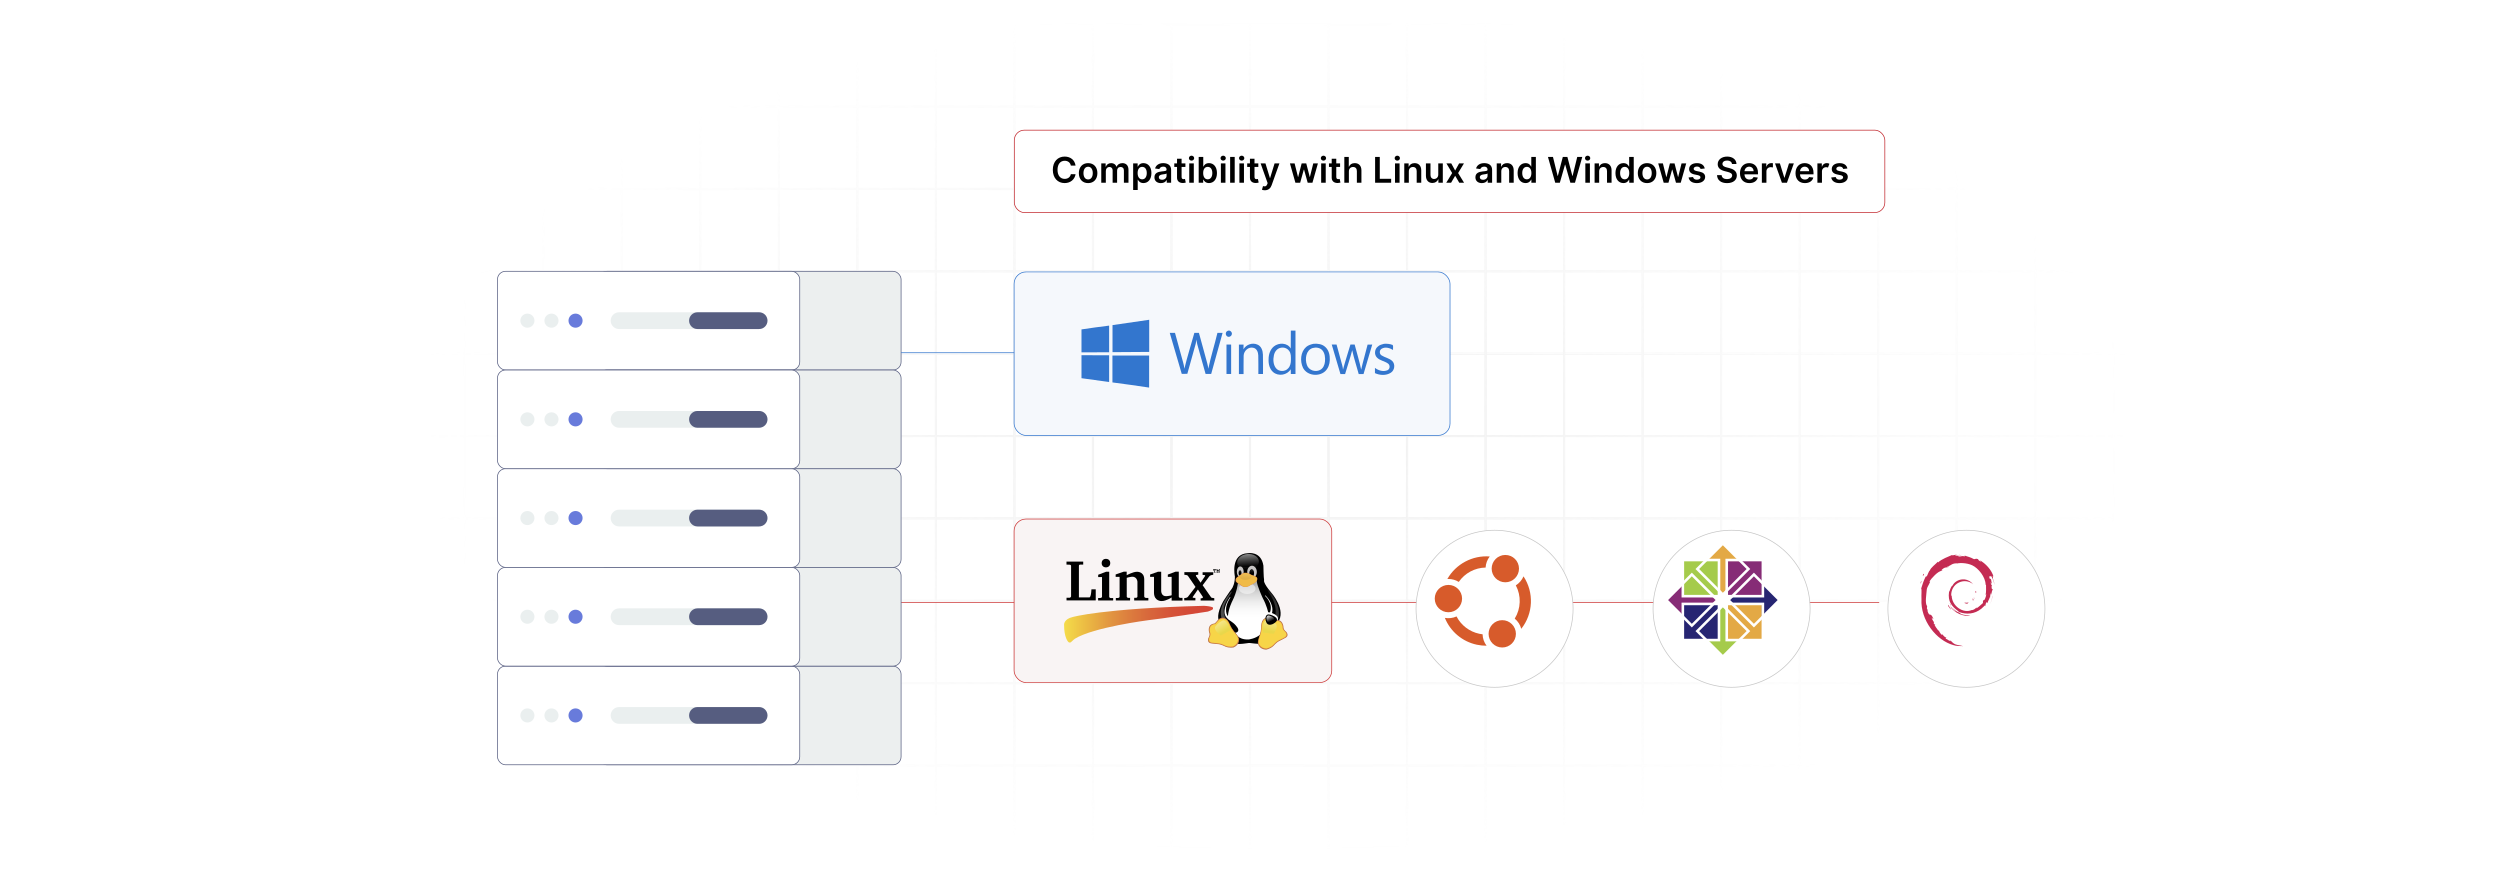 <?xml version="1.0" encoding="UTF-8"?>
<svg id="Layer_1" data-name="Layer 1" xmlns="http://www.w3.org/2000/svg" xmlns:xlink="http://www.w3.org/1999/xlink" viewBox="0 0 860 300">
  <defs>
    <filter id="luminosity-invert" x="39.647" y="-.272" width="782.115" height="300.272" color-interpolation-filters="sRGB" filterUnits="userSpaceOnUse">
      <feColorMatrix result="cm" values="-1 0 0 0 1 0 -1 0 0 1 0 0 -1 0 1 0 0 0 1 0"/>
    </filter>
    <radialGradient id="radial-gradient" cx="439.235" cy="148.479" fx="439.235" fy="148.479" r="298.487" gradientTransform="translate(0 74.962) scale(1 .495)" gradientUnits="userSpaceOnUse">
      <stop offset=".123" stop-color="#000" stop-opacity=".95"/>
      <stop offset="1" stop-color="#000" stop-opacity="0"/>
    </radialGradient>
    <mask id="mask" x="39.647" y="-.272" width="782.115" height="300.272" maskUnits="userSpaceOnUse">
      <g filter="url(#luminosity-invert)">
        <rect x="39.647" y="-.272" width="782.115" height="300.272" fill="url(#radial-gradient)"/>
      </g>
    </mask>
    <linearGradient id="linear-gradient" x1="366.042" y1="4697.277" x2="417.418" y2="4697.277" gradientTransform="translate(0 4912) scale(1 -1)" gradientUnits="userSpaceOnUse">
      <stop offset="0" stop-color="#f4dc4a"/>
      <stop offset=".009" stop-color="#f4da49"/>
      <stop offset=".153" stop-color="#ebb943"/>
      <stop offset=".299" stop-color="#e29741"/>
      <stop offset=".443" stop-color="#dc7c3e"/>
      <stop offset=".587" stop-color="#d7643b"/>
      <stop offset=".728" stop-color="#d55238"/>
      <stop offset=".867" stop-color="#d44837"/>
      <stop offset="1" stop-color="#d34436"/>
      <stop offset="1" stop-color="#fff"/>
    </linearGradient>
    <linearGradient id="linear-gradient-2" x1="429.086" y1="4707.381" x2="428.514" y2="4694.006" gradientTransform="translate(0 4912) scale(1 -1)" gradientUnits="userSpaceOnUse">
      <stop offset=".644" stop-color="#fff"/>
      <stop offset=".683" stop-color="#cbcbcb"/>
      <stop offset=".729" stop-color="#969696"/>
      <stop offset=".775" stop-color="#686868"/>
      <stop offset=".822" stop-color="#434343"/>
      <stop offset=".868" stop-color="#262626"/>
      <stop offset=".913" stop-color="#111"/>
      <stop offset=".957" stop-color="#040404"/>
      <stop offset="1" stop-color="#000"/>
    </linearGradient>
    <linearGradient id="linear-gradient-3" x1="430.383" y1="4721.514" x2="430.458" y2="4699.552" gradientTransform="translate(0 4912) scale(1 -1)" gradientUnits="userSpaceOnUse">
      <stop offset="0" stop-color="#000"/>
      <stop offset=".109" stop-color="#333"/>
      <stop offset=".238" stop-color="#686868"/>
      <stop offset=".369" stop-color="#969696"/>
      <stop offset=".499" stop-color="#bbb"/>
      <stop offset=".628" stop-color="#d8d8d8"/>
      <stop offset=".755" stop-color="#ededed"/>
      <stop offset=".88" stop-color="#fafafa"/>
      <stop offset="1" stop-color="#fff"/>
      <stop offset="1" stop-color="#fff"/>
    </linearGradient>
    <linearGradient id="linear-gradient-4" x1="429.244" y1="4712.453" x2="428.825" y2="4706.28" gradientTransform="translate(0 4912) scale(1 -1)" gradientUnits="userSpaceOnUse">
      <stop offset=".77" stop-color="#fff"/>
      <stop offset=".795" stop-color="#cbcbcb"/>
      <stop offset=".825" stop-color="#969696"/>
      <stop offset=".855" stop-color="#686868"/>
      <stop offset=".885" stop-color="#434343"/>
      <stop offset=".914" stop-color="#262626"/>
      <stop offset=".944" stop-color="#111"/>
      <stop offset=".972" stop-color="#040404"/>
      <stop offset="1" stop-color="#000"/>
    </linearGradient>
    <linearGradient id="linear-gradient-5" x1="429.055" y1="4722.163" x2="429.684" y2="4713.892" gradientTransform="translate(0 4912) scale(1 -1)" gradientUnits="userSpaceOnUse">
      <stop offset=".124" stop-color="#fff"/>
      <stop offset=".197" stop-color="#d6d6d6"/>
      <stop offset=".414" stop-color="#656565"/>
      <stop offset=".564" stop-color="#1c1c1c"/>
      <stop offset=".633" stop-color="#000"/>
      <stop offset=".633" stop-color="#20201f"/>
      <stop offset=".728" stop-color="#050505"/>
    </linearGradient>
    <linearGradient id="linear-gradient-6" x1="426.459" y1="4716.278" x2="426.781" y2="4713.718" gradientTransform="translate(0 4912) scale(1 -1)" gradientUnits="userSpaceOnUse">
      <stop offset="0" stop-color="#fff"/>
      <stop offset=".043" stop-color="#dbdbdb"/>
      <stop offset=".112" stop-color="#a8a8a8"/>
      <stop offset=".185" stop-color="#7c7c7c"/>
      <stop offset=".26" stop-color="#565656"/>
      <stop offset=".337" stop-color="#363636"/>
      <stop offset=".417" stop-color="#1e1e1e"/>
      <stop offset=".502" stop-color="#0d0d0d"/>
      <stop offset=".594" stop-color="#030303"/>
      <stop offset=".707" stop-color="#000"/>
    </linearGradient>
    <linearGradient id="linear-gradient-7" x1="430.422" y1="4716.863" x2="430.887" y2="4713.168" xlink:href="#linear-gradient-6"/>
    <linearGradient id="linear-gradient-8" x1="428.625" y1="4714.981" x2="428.317" y2="4710.007" gradientTransform="translate(0 4912) scale(1 -1)" gradientUnits="userSpaceOnUse">
      <stop offset="0" stop-color="#fff"/>
      <stop offset=".095" stop-color="#cbcbcb"/>
      <stop offset=".209" stop-color="#969696"/>
      <stop offset=".324" stop-color="#686868"/>
      <stop offset=".439" stop-color="#434343"/>
      <stop offset=".552" stop-color="#262626"/>
      <stop offset=".663" stop-color="#111"/>
      <stop offset=".773" stop-color="#040404"/>
      <stop offset=".878" stop-color="#000"/>
    </linearGradient>
    <linearGradient id="linear-gradient-9" x1="421.707" y1="4694.043" x2="421.907" y2="4710.945" gradientTransform="translate(0 4912) scale(1 -1)" gradientUnits="userSpaceOnUse">
      <stop offset=".084" stop-color="#000"/>
      <stop offset=".112" stop-color="#333"/>
      <stop offset=".145" stop-color="#686868"/>
      <stop offset=".178" stop-color="#969696"/>
      <stop offset=".212" stop-color="#bbb"/>
      <stop offset=".245" stop-color="#d8d8d8"/>
      <stop offset=".278" stop-color="#ededed"/>
      <stop offset=".31" stop-color="#fafafa"/>
      <stop offset=".34" stop-color="#fff"/>
      <stop offset=".56" stop-color="#fff"/>
    </linearGradient>
    <linearGradient id="linear-gradient-10" x1="2861.47" y1="5070.806" x2="2864.114" y2="5086.764" gradientTransform="translate(4927.945 3914.668) rotate(158.777)" gradientUnits="userSpaceOnUse">
      <stop offset=".455" stop-color="#dfd94d"/>
      <stop offset=".483" stop-color="#e2dd57"/>
      <stop offset=".558" stop-color="#e9e57b"/>
      <stop offset=".634" stop-color="#efeda0"/>
      <stop offset=".71" stop-color="#f5f3c1"/>
      <stop offset=".784" stop-color="#f9f8db"/>
      <stop offset=".858" stop-color="#fcfbee"/>
      <stop offset=".93" stop-color="#fdfdfa"/>
      <stop offset="1" stop-color="#fff"/>
      <stop offset="1" stop-color="#fff"/>
    </linearGradient>
    <linearGradient id="linear-gradient-11" x1="437.316" y1="4710.278" x2="439.474" y2="4692.896" gradientTransform="translate(0 4912) scale(1 -1)" gradientUnits="userSpaceOnUse">
      <stop offset="0" stop-color="#000"/>
      <stop offset=".037" stop-color="#333"/>
      <stop offset=".081" stop-color="#686868"/>
      <stop offset=".126" stop-color="#969696"/>
      <stop offset=".17" stop-color="#bbb"/>
      <stop offset=".214" stop-color="#d8d8d8"/>
      <stop offset=".257" stop-color="#ededed"/>
      <stop offset=".299" stop-color="#fafafa"/>
      <stop offset=".34" stop-color="#fff"/>
      <stop offset=".56" stop-color="#fff"/>
    </linearGradient>
    <linearGradient id="linear-gradient-12" x1="435.368" y1="4687.597" x2="438.012" y2="4703.554" gradientTransform="translate(0 4912) scale(1 -1)" xlink:href="#linear-gradient-10"/>
    <linearGradient id="linear-gradient-13" x1="435.979" y1="4701.062" x2="437.336" y2="4698.31" gradientTransform="translate(0 4912) scale(1 -1)" gradientUnits="userSpaceOnUse">
      <stop offset=".062" stop-color="#454544"/>
      <stop offset=".075" stop-color="#6a6a69"/>
      <stop offset=".093" stop-color="#969696"/>
      <stop offset=".111" stop-color="#bcbcbb"/>
      <stop offset=".129" stop-color="#d9d9d8"/>
      <stop offset=".146" stop-color="#ededed"/>
      <stop offset=".164" stop-color="#fafafa"/>
      <stop offset=".18" stop-color="#fff"/>
      <stop offset="1" stop-color="#000"/>
    </linearGradient>
    <filter id="drop-shadow-1" x="468.72" y="163.88" width="90.72" height="90.72" filterUnits="userSpaceOnUse">
      <feOffset dx="3" dy="3"/>
      <feGaussianBlur result="blur" stdDeviation="6"/>
      <feFlood flood-color="#333" flood-opacity=".1"/>
      <feComposite in2="blur" operator="in"/>
      <feComposite in="SourceGraphic"/>
    </filter>
    <filter id="drop-shadow-2" x="550.32" y="163.88" width="90.72" height="90.72" filterUnits="userSpaceOnUse">
      <feOffset dx="3" dy="3"/>
      <feGaussianBlur result="blur-2" stdDeviation="6"/>
      <feFlood flood-color="#333" flood-opacity=".1"/>
      <feComposite in2="blur-2" operator="in"/>
      <feComposite in="SourceGraphic"/>
    </filter>
    <filter id="drop-shadow-3" x="630.96" y="163.88" width="90.72" height="90.72" filterUnits="userSpaceOnUse">
      <feOffset dx="3" dy="3"/>
      <feGaussianBlur result="blur-3" stdDeviation="6"/>
      <feFlood flood-color="#333" flood-opacity=".1"/>
      <feComposite in2="blur-3" operator="in"/>
      <feComposite in="SourceGraphic"/>
    </filter>
  </defs>
  <rect y="0" width="860" height="300" fill="#fff"/>
  <g mask="url(#mask)">
    <g opacity=".4">
      <path d="M808.41,291.922H51.59V8.078h756.819v283.845ZM52.09,291.422h755.819V8.578H52.09v282.845Z" fill="#e6e6e6" stroke="#d6d6d6" stroke-miterlimit="10" stroke-width=".25"/>
      <rect x="51.84" y="36.413" width="756.319" height=".5" fill="#e6e6e6" stroke="#d6d6d6" stroke-miterlimit="10" stroke-width=".25"/>
      <rect x="51.84" y="64.747" width="756.319" height=".5" fill="#e6e6e6" stroke="#d6d6d6" stroke-miterlimit="10" stroke-width=".25"/>
      <rect x="51.84" y="93.082" width="756.319" height=".5" fill="#e6e6e6" stroke="#d6d6d6" stroke-miterlimit="10" stroke-width=".25"/>
      <rect x="51.84" y="121.415" width="756.319" height=".5" fill="none" stroke="#d6d6d6" stroke-miterlimit="10" stroke-width=".25"/>
      <rect x="51.84" y="149.75" width="756.319" height=".5" fill="#e6e6e6" stroke="#d6d6d6" stroke-miterlimit="10" stroke-width=".25"/>
      <rect x="51.84" y="178.084" width="756.319" height=".5" fill="#e6e6e6" stroke="#d6d6d6" stroke-miterlimit="10" stroke-width=".25"/>
      <rect x="51.84" y="206.418" width="756.319" height=".5" fill="#e6e6e6" stroke="#d6d6d6" stroke-miterlimit="10" stroke-width=".25"/>
      <rect x="51.84" y="234.753" width="756.319" height=".5" fill="#e6e6e6" stroke="#d6d6d6" stroke-miterlimit="10" stroke-width=".25"/>
      <rect x="51.84" y="263.087" width="756.319" height=".5" fill="#e6e6e6" stroke="#d6d6d6" stroke-miterlimit="10" stroke-width=".25"/>
      <rect x="780.898" y="8.328" width=".5" height="283.345" fill="#e6e6e6" stroke="#d6d6d6" stroke-miterlimit="10" stroke-width=".25"/>
      <rect x="753.887" y="8.328" width=".5" height="283.345" fill="#e6e6e6" stroke="#d6d6d6" stroke-miterlimit="10" stroke-width=".25"/>
      <rect x="726.875" y="8.328" width=".5" height="283.345" fill="#e6e6e6" stroke="#d6d6d6" stroke-miterlimit="10" stroke-width=".25"/>
      <rect x="699.864" y="8.328" width=".5" height="283.345" fill="#e6e6e6" stroke="#d6d6d6" stroke-miterlimit="10" stroke-width=".25"/>
      <rect x="672.852" y="8.328" width=".5" height="283.345" fill="#e6e6e6" stroke="#d6d6d6" stroke-miterlimit="10" stroke-width=".25"/>
      <rect x="645.841" y="8.328" width=".5" height="283.345" fill="#e6e6e6" stroke="#d6d6d6" stroke-miterlimit="10" stroke-width=".25"/>
      <rect x="618.83" y="8.328" width=".5" height="283.345" fill="#e6e6e6" stroke="#d6d6d6" stroke-miterlimit="10" stroke-width=".25"/>
      <rect x="591.818" y="8.328" width=".5" height="283.345" fill="#e6e6e6" stroke="#d6d6d6" stroke-miterlimit="10" stroke-width=".25"/>
      <rect x="564.807" y="8.328" width=".5" height="283.345" fill="#e6e6e6" stroke="#d6d6d6" stroke-miterlimit="10" stroke-width=".25"/>
      <rect x="537.795" y="8.328" width=".5" height="283.345" fill="#e6e6e6" stroke="#d6d6d6" stroke-miterlimit="10" stroke-width=".25"/>
      <rect x="510.784" y="8.328" width=".5" height="283.345" fill="#e6e6e6" stroke="#d6d6d6" stroke-miterlimit="10" stroke-width=".25"/>
      <rect x="483.772" y="8.328" width=".5" height="283.345" fill="#e6e6e6" stroke="#d6d6d6" stroke-miterlimit="10" stroke-width=".25"/>
      <rect x="456.761" y="8.328" width=".5" height="283.345" fill="#e6e6e6" stroke="#d6d6d6" stroke-miterlimit="10" stroke-width=".25"/>
      <rect x="429.75" y="8.328" width=".5" height="283.345" fill="#e6e6e6" stroke="#d6d6d6" stroke-miterlimit="10" stroke-width=".25"/>
      <rect x="402.738" y="8.328" width=".5" height="283.345" fill="#e6e6e6" stroke="#d6d6d6" stroke-miterlimit="10" stroke-width=".25"/>
      <rect x="375.727" y="8.328" width=".5" height="283.345" fill="#e6e6e6" stroke="#d6d6d6" stroke-miterlimit="10" stroke-width=".25"/>
      <rect x="348.716" y="8.328" width=".5" height="283.345" fill="#e6e6e6" stroke="#d6d6d6" stroke-miterlimit="10" stroke-width=".25"/>
      <rect x="321.704" y="8.328" width=".5" height="283.345" fill="#e6e6e6" stroke="#d6d6d6" stroke-miterlimit="10" stroke-width=".25"/>
      <rect x="294.693" y="8.328" width=".5" height="283.345" fill="#e6e6e6" stroke="#d6d6d6" stroke-miterlimit="10" stroke-width=".25"/>
      <rect x="267.682" y="8.328" width=".5" height="283.345" fill="#e6e6e6" stroke="#d6d6d6" stroke-miterlimit="10" stroke-width=".25"/>
      <rect x="240.67" y="8.328" width=".5" height="283.345" fill="#e6e6e6" stroke="#d6d6d6" stroke-miterlimit="10" stroke-width=".25"/>
      <rect x="213.659" y="8.328" width=".5" height="283.345" fill="#e6e6e6" stroke="#d6d6d6" stroke-miterlimit="10" stroke-width=".25"/>
      <rect x="186.648" y="8.328" width=".5" height="283.345" fill="#e6e6e6" stroke="#d6d6d6" stroke-miterlimit="10" stroke-width=".25"/>
      <rect x="159.636" y="8.328" width=".5" height="283.345" fill="#e6e6e6" stroke="#d6d6d6" stroke-miterlimit="10" stroke-width=".25"/>
      <rect x="132.625" y="8.328" width=".5" height="283.345" fill="#e6e6e6" stroke="#d6d6d6" stroke-miterlimit="10" stroke-width=".25"/>
      <rect x="105.613" y="8.328" width=".5" height="283.345" fill="#e6e6e6" stroke="#d6d6d6" stroke-miterlimit="10" stroke-width=".25"/>
      <rect x="78.602" y="8.328" width=".5" height="283.345" fill="#e6e6e6" stroke="#d6d6d6" stroke-miterlimit="10" stroke-width=".25"/>
    </g>
  </g>
  <g>
    <rect x="348.926" y="44.773" width="299.455" height="28.355" rx="3.455" ry="3.455" fill="#fff" stroke="#c1272d" stroke-miterlimit="10" stroke-width=".25"/>
    <g>
      <path d="M368.37,56.978c-.186-1.062-1.031-1.673-2.11-1.673-1.452,0-2.474,1.114-2.474,3.116,0,2.037,1.031,3.116,2.47,3.116,1.062,0,1.911-.585,2.115-1.625l1.621.009c-.247,1.694-1.647,3.059-3.757,3.059-2.34,0-4.065-1.694-4.065-4.559,0-2.869,1.747-4.559,4.065-4.559,1.967,0,3.484,1.144,3.757,3.116h-1.621Z"/>
      <path d="M371.123,59.556c0-2.062,1.239-3.441,3.189-3.441s3.189,1.378,3.189,3.441c0,2.059-1.239,3.432-3.189,3.432s-3.189-1.373-3.189-3.432ZM375.912,59.552c0-1.218-.529-2.192-1.59-2.192-1.079,0-1.608.975-1.608,2.192s.529,2.18,1.608,2.18c1.062,0,1.59-.962,1.59-2.18Z"/>
      <path d="M378.837,56.202h1.499v1.131h.078c.277-.758.945-1.218,1.837-1.218.897,0,1.543.464,1.798,1.218h.069c.295-.741,1.032-1.218,1.998-1.218,1.222,0,2.08.789,2.08,2.275v4.468h-1.573v-4.225c0-.823-.502-1.196-1.135-1.196-.758,0-1.205.52-1.205,1.27v4.151h-1.539v-4.29c0-.685-.455-1.131-1.118-1.131-.676,0-1.222.555-1.222,1.374v4.047h-1.568v-6.656Z"/>
      <path d="M389.805,56.202h1.542v1.101h.091c.238-.481.728-1.188,1.902-1.188,1.538,0,2.747,1.205,2.747,3.424,0,2.192-1.174,3.437-2.743,3.437-1.144,0-1.66-.681-1.907-1.166h-.065v3.545h-1.568v-9.152ZM392.908,61.688c1.036,0,1.582-.91,1.582-2.158,0-1.239-.538-2.128-1.582-2.128-1.01,0-1.565.836-1.565,2.128s.564,2.158,1.565,2.158Z"/>
      <path d="M397.125,60.991c0-1.5,1.235-1.885,2.526-2.024,1.174-.126,1.647-.147,1.647-.598v-.026c0-.654-.398-1.027-1.127-1.027-.767,0-1.209.39-1.365.845l-1.465-.208c.347-1.214,1.422-1.838,2.821-1.838,1.27,0,2.704.529,2.704,2.288v4.455h-1.508v-.915h-.052c-.286.559-.91,1.049-1.955,1.049-1.27,0-2.227-.693-2.227-2.002ZM401.302,60.471v-.784c-.204.165-1.027.269-1.438.325-.702.1-1.227.351-1.227.954,0,.576.468.875,1.123.875.945,0,1.542-.628,1.542-1.369Z"/>
      <path d="M407.781,57.416h-1.313v3.441c0,.633.316.771.71.771.195,0,.373-.039.46-.061l.264,1.227c-.169.056-.477.143-.923.156-1.179.035-2.089-.581-2.08-1.833v-3.701h-.945v-1.213h.945v-1.595h1.569v1.595h1.313v1.213Z"/>
      <path d="M408.978,54.408c0-.473.408-.854.91-.854.498,0,.906.381.906.854,0,.468-.407.849-.906.849-.502,0-.91-.381-.91-.849ZM409.099,56.202h1.568v6.656h-1.568v-6.656Z"/>
      <path d="M412.353,53.983h1.568v3.319h.065c.238-.481.728-1.188,1.902-1.188,1.538,0,2.747,1.205,2.747,3.424,0,2.192-1.174,3.437-2.743,3.437-1.144,0-1.66-.681-1.907-1.166h-.091v1.049h-1.542v-8.875ZM415.456,61.688c1.036,0,1.582-.91,1.582-2.158,0-1.239-.538-2.128-1.582-2.128-1.01,0-1.565.836-1.565,2.128s.564,2.158,1.565,2.158Z"/>
      <path d="M419.863,54.408c0-.473.408-.854.91-.854.498,0,.906.381.906.854,0,.468-.407.849-.906.849-.502,0-.91-.381-.91-.849ZM419.985,56.202h1.568v6.656h-1.568v-6.656Z"/>
      <path d="M424.738,62.858h-1.569v-8.875h1.569v8.875Z"/>
      <path d="M426.232,54.408c0-.473.407-.854.91-.854.498,0,.906.381.906.854,0,.468-.407.849-.906.849-.503,0-.91-.381-.91-.849ZM426.353,56.202h1.569v6.656h-1.569v-6.656Z"/>
      <path d="M432.862,57.416h-1.313v3.441c0,.633.316.771.711.771.195,0,.373-.039.459-.061l.265,1.227c-.169.056-.477.143-.923.156-1.179.035-2.089-.581-2.081-1.833v-3.701h-.945v-1.213h.945v-1.595h1.569v1.595h1.313v1.213Z"/>
      <path d="M434.111,65.272l.364-1.256c.685.199,1.14.139,1.435-.594l.155-.425-2.413-6.795h1.664l1.534,5.027h.069l1.538-5.027h1.668l-2.687,7.523c-.372,1.049-1.127,1.725-2.34,1.725-.459,0-.81-.104-.988-.178Z"/>
      <path d="M443.743,56.202h1.6l1.17,4.68h.06l1.196-4.68h1.582l1.195,4.654h.065l1.152-4.654h1.603l-1.885,6.656h-1.634l-1.248-4.498h-.091l-1.248,4.498h-1.639l-1.881-6.656Z"/>
      <path d="M454.359,54.408c0-.473.408-.854.91-.854.499,0,.906.381.906.854,0,.468-.407.849-.906.849-.502,0-.91-.381-.91-.849ZM454.481,56.202h1.568v6.656h-1.568v-6.656Z"/>
      <path d="M460.989,57.416h-1.312v3.441c0,.633.316.771.71.771.195,0,.373-.039.46-.061l.264,1.227c-.169.056-.477.143-.923.156-1.179.035-2.089-.581-2.08-1.833v-3.701h-.944v-1.213h.944v-1.595h1.569v1.595h1.312v1.213Z"/>
      <path d="M464.016,62.858h-1.569v-8.875h1.534v3.35h.078c.308-.754.958-1.218,1.98-1.218,1.382,0,2.292.897,2.292,2.505v4.238h-1.568v-3.996c0-.897-.485-1.421-1.309-1.421-.841,0-1.438.555-1.438,1.517v3.9Z"/>
      <path d="M473.037,53.983h1.607v7.527h3.909v1.348h-5.517v-8.875Z"/>
      <path d="M479.762,54.408c0-.473.408-.854.91-.854.499,0,.906.381.906.854,0,.468-.407.849-.906.849-.502,0-.91-.381-.91-.849ZM479.884,56.202h1.568v6.656h-1.568v-6.656Z"/>
      <path d="M484.637,62.858h-1.568v-6.656h1.499v1.131h.078c.304-.741.988-1.218,1.984-1.218,1.374,0,2.284.91,2.279,2.505v4.238h-1.568v-3.996c0-.888-.485-1.421-1.296-1.421-.827,0-1.408.555-1.408,1.517v3.9Z"/>
      <path d="M494.76,56.202h1.568v6.656h-1.52v-1.183h-.069c-.304.746-1.006,1.27-2.002,1.27-1.309,0-2.219-.906-2.219-2.505v-4.238h1.568v3.996c0,.845.503,1.378,1.257,1.378.693,0,1.417-.502,1.417-1.517v-3.857Z"/>
      <path d="M500.576,58.659l1.364-2.457h1.66l-2.007,3.328,2.041,3.328h-1.65l-1.408-2.397-1.397,2.397h-1.664l2.028-3.328-1.976-3.328h1.664l1.344,2.457Z"/>
      <path d="M507.543,60.991c0-1.5,1.235-1.885,2.526-2.024,1.175-.126,1.647-.147,1.647-.598v-.026c0-.654-.398-1.027-1.127-1.027-.767,0-1.209.39-1.364.845l-1.465-.208c.347-1.214,1.421-1.838,2.821-1.838,1.27,0,2.704.529,2.704,2.288v4.455h-1.509v-.915h-.052c-.286.559-.91,1.049-1.954,1.049-1.27,0-2.228-.693-2.228-2.002ZM511.721,60.471v-.784c-.204.165-1.027.269-1.44.325-.701.1-1.226.351-1.226.954,0,.576.468.875,1.122.875.944,0,1.543-.628,1.543-1.369Z"/>
      <path d="M516.443,62.858h-1.569v-6.656h1.5v1.131h.078c.303-.741.987-1.218,1.984-1.218,1.374,0,2.284.91,2.279,2.505v4.238h-1.568v-3.996c0-.888-.485-1.421-1.296-1.421-.828,0-1.408.555-1.408,1.517v3.9Z"/>
      <path d="M522.051,59.539c0-2.219,1.209-3.424,2.747-3.424,1.175,0,1.664.707,1.902,1.188h.065v-3.319h1.573v8.875h-1.543v-1.049h-.096c-.247.485-.763,1.166-1.906,1.166-1.569,0-2.743-1.244-2.743-3.437ZM526.796,59.53c0-1.292-.555-2.128-1.565-2.128-1.044,0-1.582.889-1.582,2.128,0,1.248.546,2.158,1.582,2.158,1.001,0,1.565-.867,1.565-2.158Z"/>
      <path d="M532.49,53.983h1.73l1.599,6.522h.082l1.708-6.522h1.573l1.711,6.526h.078l1.6-6.526h1.728l-2.505,8.875h-1.586l-1.776-6.227h-.069l-1.781,6.227h-1.586l-2.505-8.875Z"/>
      <path d="M545.236,54.408c0-.473.407-.854.91-.854.498,0,.905.381.905.854,0,.468-.407.849-.905.849-.503,0-.91-.381-.91-.849ZM545.357,56.202h1.569v6.656h-1.569v-6.656Z"/>
      <path d="M550.111,62.858h-1.569v-6.656h1.5v1.131h.078c.303-.741.987-1.218,1.984-1.218,1.374,0,2.284.91,2.279,2.505v4.238h-1.568v-3.996c0-.888-.485-1.421-1.296-1.421-.828,0-1.408.555-1.408,1.517v3.9Z"/>
      <path d="M555.719,59.539c0-2.219,1.209-3.424,2.747-3.424,1.175,0,1.664.707,1.902,1.188h.065v-3.319h1.573v8.875h-1.543v-1.049h-.096c-.247.485-.763,1.166-1.906,1.166-1.569,0-2.743-1.244-2.743-3.437ZM560.464,59.53c0-1.292-.555-2.128-1.565-2.128-1.044,0-1.582.889-1.582,2.128,0,1.248.546,2.158,1.582,2.158,1.001,0,1.565-.867,1.565-2.158Z"/>
      <path d="M563.406,59.556c0-2.062,1.24-3.441,3.189-3.441,1.95,0,3.189,1.378,3.189,3.441,0,2.059-1.239,3.432-3.189,3.432-1.949,0-3.189-1.373-3.189-3.432ZM568.195,59.552c0-1.218-.528-2.192-1.591-2.192-1.079,0-1.607.975-1.607,2.192s.528,2.18,1.607,2.18c1.062,0,1.591-.962,1.591-2.18Z"/>
      <path d="M570.431,56.202h1.6l1.17,4.68h.06l1.196-4.68h1.581l1.196,4.654h.065l1.152-4.654h1.603l-1.885,6.656h-1.634l-1.248-4.498h-.092l-1.248,4.498h-1.638l-1.881-6.656Z"/>
      <path d="M584.999,58.118c-.121-.438-.503-.832-1.227-.832-.654,0-1.152.312-1.148.763-.004.386.265.62.94.771l1.136.243c1.257.273,1.868.854,1.872,1.803-.004,1.261-1.179,2.123-2.843,2.123-1.634,0-2.661-.724-2.856-1.946l1.529-.147c.135.598.603.91,1.321.91.746,0,1.24-.342,1.24-.797,0-.377-.286-.624-.897-.758l-1.136-.238c-1.278-.264-1.876-.906-1.872-1.877-.004-1.23,1.088-2.019,2.691-2.019,1.56,0,2.462.72,2.679,1.846l-1.431.156Z"/>
      <path d="M594.128,55.223c-1.005,0-1.603.49-1.607,1.157-.009.741.78,1.049,1.508,1.222l.832.208c1.335.316,2.604,1.018,2.609,2.557-.005,1.565-1.239,2.626-3.367,2.626-2.067,0-3.38-.992-3.445-2.756h1.582c.065.932.845,1.382,1.851,1.382,1.048,0,1.768-.507,1.772-1.266-.004-.689-.637-.988-1.595-1.23l-1.009-.26c-1.461-.377-2.366-1.109-2.366-2.383-.005-1.569,1.395-2.617,3.259-2.617,1.889,0,3.167,1.062,3.197,2.561h-1.547c-.082-.754-.715-1.201-1.673-1.201Z"/>
      <path d="M598.553,59.569c0-2.054,1.244-3.454,3.151-3.454,1.638,0,3.042,1.027,3.042,3.363v.481h-4.637c.013,1.14.685,1.807,1.698,1.807.676,0,1.196-.295,1.408-.858l1.465.165c-.277,1.157-1.343,1.915-2.894,1.915-2.007,0-3.233-1.33-3.233-3.419ZM603.242,58.902c-.009-.906-.615-1.565-1.517-1.565-.936,0-1.565.715-1.612,1.565h3.129Z"/>
      <path d="M606.08,56.202h1.522v1.109h.069c.242-.771.88-1.205,1.643-1.205.173,0,.42.017.564.043v1.443c-.135-.043-.464-.091-.729-.091-.862,0-1.499.598-1.499,1.443v3.913h-1.569v-6.656Z"/>
      <path d="M614.71,62.858h-1.733l-2.37-6.656h1.673l1.529,4.944h.069l1.534-4.944h1.669l-2.371,6.656Z"/>
      <path d="M617.656,59.569c0-2.054,1.243-3.454,3.15-3.454,1.638,0,3.042,1.027,3.042,3.363v.481h-4.637c.013,1.14.685,1.807,1.698,1.807.676,0,1.196-.295,1.408-.858l1.465.165c-.277,1.157-1.344,1.915-2.894,1.915-2.007,0-3.232-1.33-3.232-3.419ZM622.345,58.902c-.009-.906-.615-1.565-1.517-1.565-.936,0-1.565.715-1.612,1.565h3.129Z"/>
      <path d="M625.183,56.202h1.522v1.109h.069c.242-.771.875-1.205,1.643-1.205.359,0,.658.095.893.243l-.485,1.3c-.169-.078-.364-.139-.62-.139-.818,0-1.451.594-1.451,1.435v3.913h-1.569v-6.656Z"/>
      <path d="M634.068,58.118c-.121-.438-.503-.832-1.227-.832-.654,0-1.152.312-1.148.763-.004.386.265.62.94.771l1.136.243c1.257.273,1.867.854,1.872,1.803-.005,1.261-1.179,2.123-2.843,2.123-1.634,0-2.661-.724-2.856-1.946l1.529-.147c.135.598.603.91,1.322.91.745,0,1.239-.342,1.239-.797,0-.377-.286-.624-.897-.758l-1.136-.238c-1.278-.264-1.876-.906-1.872-1.877-.004-1.23,1.088-2.019,2.691-2.019,1.56,0,2.462.72,2.678,1.846l-1.43.156Z"/>
    </g>
  </g>
  <g>
    <line x1="309.972" y1="207.25" x2="646.437" y2="207.25" fill="#f9f4f4" stroke="#cc3636" stroke-miterlimit="10" stroke-width=".25"/>
    <g>
      <g>
        <rect x="205.996" y="229.136" width="103.975" height="33.951" rx="2.767" ry="2.767" fill="#ecefef" stroke="#565d80" stroke-miterlimit="10" stroke-width=".25"/>
        <rect x="171.14" y="229.136" width="103.975" height="33.951" rx="2.767" ry="2.767" fill="#fff" stroke="#565d80" stroke-miterlimit="10" stroke-width=".25"/>
        <path d="M212.959,248.995h48.172c1.593,0,2.884-1.291,2.884-2.884h0c0-1.593-1.291-2.884-2.884-2.884h-48.172c-1.593,0-2.884,1.291-2.884,2.884h0c0,1.593,1.291,2.884,2.884,2.884Z" fill="#eaefef"/>
        <path d="M195.562,246.112c0,1.339,1.085,2.424,2.424,2.424s2.424-1.085,2.424-2.424c0-1.339-1.085-2.424-2.424-2.424s-2.424,1.085-2.424,2.424Z" fill="#687bdb"/>
        <path d="M187.282,246.112c0,1.339,1.085,2.424,2.424,2.424s2.424-1.085,2.424-2.424-1.085-2.424-2.424-2.424-2.424,1.085-2.424,2.424Z" fill="#eaefef"/>
        <path d="M179.003,246.112c0,1.339,1.085,2.424,2.424,2.424s2.424-1.085,2.424-2.424-1.085-2.424-2.424-2.424-2.424,1.085-2.424,2.424Z" fill="#eaefef"/>
        <path d="M239.929,248.995h21.203c1.593,0,2.884-1.291,2.884-2.884h0c0-1.593-1.291-2.884-2.884-2.884h-21.203c-1.593,0-2.884,1.291-2.884,2.884h0c0,1.593,1.291,2.884,2.884,2.884Z" fill="#565d80"/>
      </g>
      <g>
        <rect x="205.996" y="195.185" width="103.975" height="33.951" rx="2.767" ry="2.767" fill="#ecefef" stroke="#565d80" stroke-miterlimit="10" stroke-width=".25"/>
        <rect x="171.14" y="195.185" width="103.975" height="33.951" rx="2.767" ry="2.767" fill="#fff" stroke="#565d80" stroke-miterlimit="10" stroke-width=".25"/>
        <path d="M212.959,215.044h48.172c1.593,0,2.884-1.291,2.884-2.884h0c0-1.593-1.291-2.884-2.884-2.884h-48.172c-1.593,0-2.884,1.291-2.884,2.884h0c0,1.593,1.291,2.884,2.884,2.884Z" fill="#eaefef"/>
        <path d="M195.562,212.161c0,1.339,1.085,2.424,2.424,2.424s2.424-1.085,2.424-2.424c0-1.339-1.085-2.424-2.424-2.424s-2.424,1.085-2.424,2.424Z" fill="#687bdb"/>
        <path d="M187.282,212.161c0,1.339,1.085,2.424,2.424,2.424s2.424-1.085,2.424-2.424c0-1.339-1.085-2.424-2.424-2.424s-2.424,1.085-2.424,2.424Z" fill="#eaefef"/>
        <path d="M179.003,212.161c0,1.339,1.085,2.424,2.424,2.424s2.424-1.085,2.424-2.424c0-1.339-1.085-2.424-2.424-2.424s-2.424,1.085-2.424,2.424Z" fill="#eaefef"/>
        <path d="M239.929,215.044h21.203c1.593,0,2.884-1.291,2.884-2.884h0c0-1.593-1.291-2.884-2.884-2.884h-21.203c-1.593,0-2.884,1.291-2.884,2.884h0c0,1.593,1.291,2.884,2.884,2.884Z" fill="#565d80"/>
      </g>
      <g>
        <rect x="205.996" y="161.234" width="103.975" height="33.951" rx="2.767" ry="2.767" fill="#ecefef" stroke="#565d80" stroke-miterlimit="10" stroke-width=".25"/>
        <rect x="171.14" y="161.234" width="103.975" height="33.951" rx="2.767" ry="2.767" fill="#fff" stroke="#565d80" stroke-miterlimit="10" stroke-width=".25"/>
        <path d="M212.959,181.093h48.172c1.593,0,2.884-1.291,2.884-2.884h0c0-1.593-1.291-2.884-2.884-2.884h-48.172c-1.593,0-2.884,1.291-2.884,2.884h0c0,1.593,1.291,2.884,2.884,2.884Z" fill="#eaefef"/>
        <path d="M195.562,178.209c0,1.339,1.085,2.424,2.424,2.424s2.424-1.085,2.424-2.424c0-1.339-1.085-2.424-2.424-2.424s-2.424,1.085-2.424,2.424Z" fill="#687bdb"/>
        <path d="M187.282,178.209c0,1.339,1.085,2.424,2.424,2.424s2.424-1.085,2.424-2.424c0-1.339-1.085-2.424-2.424-2.424s-2.424,1.085-2.424,2.424Z" fill="#eaefef"/>
        <path d="M179.003,178.209c0,1.339,1.085,2.424,2.424,2.424s2.424-1.085,2.424-2.424c0-1.339-1.085-2.424-2.424-2.424s-2.424,1.085-2.424,2.424Z" fill="#eaefef"/>
        <path d="M239.929,181.093h21.203c1.593,0,2.884-1.291,2.884-2.884h0c0-1.593-1.291-2.884-2.884-2.884h-21.203c-1.593,0-2.884,1.291-2.884,2.884h0c0,1.593,1.291,2.884,2.884,2.884Z" fill="#565d80"/>
      </g>
      <g>
        <rect x="205.996" y="93.332" width="103.975" height="33.951" rx="2.767" ry="2.767" fill="#ecefef" stroke="#565d80" stroke-miterlimit="10" stroke-width=".25"/>
        <rect x="171.14" y="93.332" width="103.975" height="33.951" rx="2.767" ry="2.767" fill="#fff" stroke="#565d80" stroke-miterlimit="10" stroke-width=".25"/>
        <path d="M212.959,113.191h48.172c1.593,0,2.884-1.291,2.884-2.884h0c0-1.593-1.291-2.884-2.884-2.884h-48.172c-1.593,0-2.884,1.291-2.884,2.884h0c0,1.593,1.291,2.884,2.884,2.884Z" fill="#eaefef"/>
        <path d="M195.562,110.307c0,1.339,1.085,2.424,2.424,2.424s2.424-1.085,2.424-2.424-1.085-2.424-2.424-2.424-2.424,1.085-2.424,2.424Z" fill="#687bdb"/>
        <path d="M187.282,110.307c0,1.339,1.085,2.424,2.424,2.424s2.424-1.085,2.424-2.424c0-1.339-1.085-2.424-2.424-2.424s-2.424,1.085-2.424,2.424Z" fill="#eaefef"/>
        <path d="M179.003,110.307c0,1.339,1.085,2.424,2.424,2.424s2.424-1.085,2.424-2.424-1.085-2.424-2.424-2.424-2.424,1.085-2.424,2.424Z" fill="#eaefef"/>
        <path d="M239.929,113.191h21.203c1.593,0,2.884-1.291,2.884-2.884h0c0-1.593-1.291-2.884-2.884-2.884h-21.203c-1.593,0-2.884,1.291-2.884,2.884h0c0,1.593,1.291,2.884,2.884,2.884Z" fill="#565d80"/>
      </g>
      <g>
        <rect x="205.996" y="127.283" width="103.975" height="33.951" rx="2.767" ry="2.767" fill="#ecefef" stroke="#565d80" stroke-miterlimit="10" stroke-width=".25"/>
        <rect x="171.14" y="127.283" width="103.975" height="33.951" rx="2.767" ry="2.767" fill="#fff" stroke="#565d80" stroke-miterlimit="10" stroke-width=".25"/>
        <path d="M212.959,147.142h48.172c1.593,0,2.884-1.291,2.884-2.884h0c0-1.593-1.291-2.884-2.884-2.884h-48.172c-1.593,0-2.884,1.291-2.884,2.884h0c0,1.593,1.291,2.884,2.884,2.884Z" fill="#eaefef"/>
        <path d="M195.562,144.258c0,1.339,1.085,2.424,2.424,2.424s2.424-1.085,2.424-2.424c0-1.339-1.085-2.424-2.424-2.424s-2.424,1.085-2.424,2.424Z" fill="#687bdb"/>
        <path d="M187.282,144.258c0,1.339,1.085,2.424,2.424,2.424s2.424-1.085,2.424-2.424c0-1.339-1.085-2.424-2.424-2.424s-2.424,1.085-2.424,2.424Z" fill="#eaefef"/>
        <path d="M179.003,144.258c0,1.339,1.085,2.424,2.424,2.424s2.424-1.085,2.424-2.424c0-1.339-1.085-2.424-2.424-2.424s-2.424,1.085-2.424,2.424Z" fill="#eaefef"/>
        <path d="M239.929,147.142h21.203c1.593,0,2.884-1.291,2.884-2.884h0c0-1.593-1.291-2.884-2.884-2.884h-21.203c-1.593,0-2.884,1.291-2.884,2.884h0c0,1.593,1.291,2.884,2.884,2.884Z" fill="#565d80"/>
      </g>
    </g>
    <rect x="348.851" y="93.545" width="149.957" height="56.242" rx="4.089" ry="4.089" fill="#f5f8fc" stroke="#3376ce" stroke-miterlimit="10" stroke-width=".25"/>
    <rect x="348.851" y="178.548" width="109.268" height="56.242" rx="4.089" ry="4.089" fill="#f9f4f4" stroke="#cc3636" stroke-miterlimit="10" stroke-width=".25"/>
    <g>
      <path id="svg_53" data-name="svg 53" d="M382.705,111.835c4.188-.64,8.405-1.251,12.622-1.832v11.052c-4.217.029-8.405.087-12.622.087,0-3.112,0-6.195,0-9.307h0Z" fill="#3376ce"/>
      <path id="svg_52" data-name="svg 52" d="M372.031,113.318c3.17-.494,6.34-.902,9.51-1.309v9.161c-3.17,0-6.34.058-9.51.029v-7.882h0Z" fill="#3376ce"/>
      <path id="svg_51" data-name="svg 51" d="M422.259,113.842c.843-.523,1.891.582,1.396,1.396-.233.611-1.105.843-1.571.407-.611-.436-.523-1.512.174-1.803h0Z" fill="#3376ce"/>
      <path id="svg_50" data-name="svg 50" d="M444.043,113.726h1.6v14.92h-1.6c0-.553,0-1.076-.058-1.629-1.163,2.065-4.246,2.53-6.02.989-1.251-1.076-1.658-2.85-1.571-4.45,0-1.629.553-3.345,1.832-4.392,1.687-1.367,4.653-1.309,5.788.727.029-2.065.029-4.101.029-6.166M440.611,119.63c-1.28.204-2.152,1.367-2.385,2.588-.32,1.454-.262,3.141.669,4.392.989,1.309,3.17,1.338,4.246.087.727-.756.931-1.832.931-2.85,0-1.076.087-2.268-.611-3.141-.64-.902-1.803-1.309-2.85-1.076Z" fill="#3376ce"/>
      <path id="svg_47" data-name="svg 47" d="M402.394,114.511h1.803c.931,3.374,1.861,6.777,2.792,10.15.204.698.349,1.425.436,2.181.989-4.159,2.298-8.202,3.432-12.332h1.571c.814,2.938,1.6,5.875,2.414,8.812.291,1.163.698,2.327.814,3.519.873-4.159,2.152-8.202,3.141-12.332h1.774c-1.28,4.712-2.647,9.423-3.926,14.135h-1.919c-.96-3.374-1.891-6.777-2.85-10.15-.145-.553-.233-1.105-.291-1.687-.087.494-.145.989-.262,1.454-.96,3.432-1.949,6.893-2.879,10.325-.64.029-1.28.029-1.919.029-1.396-4.683-2.763-9.394-4.13-14.106h0Z" fill="#3376ce"/>
      <path id="svg_46" data-name="svg 46" d="M427.756,120.153c.902-1.629,3.054-2.385,4.77-1.629,1.367.523,1.891,2.123,1.919,3.461.087,2.21,0,4.45.029,6.66h-1.6c-.029-2.123.058-4.275-.029-6.399-.029-1.047-.494-2.327-1.629-2.588-1.687-.494-3.345,1.018-3.403,2.676-.058,2.123,0,4.217-.029,6.34h-1.6v-10.121h1.6c0,.494,0,1.047-.029,1.6h0Z" fill="#3376ce"/>
      <path id="svg_45" data-name="svg 45" d="M451.866,118.263c1.425-.116,2.996.087,4.072,1.134,1.222,1.105,1.571,2.85,1.512,4.45-.029,1.425-.553,2.879-1.6,3.868-2.181,1.978-6.224,1.541-7.62-1.192-1.076-2.298-.873-5.439,1.105-7.184.727-.611,1.629-.873,2.53-1.076M451.575,119.717c-2.356.727-2.734,3.781-2.007,5.817.582,1.803,2.85,2.588,4.508,1.745,1.105-.523,1.6-1.745,1.716-2.908.116-1.338,0-2.85-.931-3.897-.814-.902-2.181-1.076-3.287-.756Z" fill="#3376ce"/>
      <path id="svg_44" data-name="svg 44" d="M476.122,118.263c.989-.058,2.007.029,2.967.407.262.494.058,1.134.116,1.716-1.134-.698-2.676-1.163-3.897-.436-.843.465-.873,1.803-.058,2.298,1.163.756,2.647.96,3.665,1.919,1.134,1.105.873,3.199-.465,4.043-1.629,1.047-3.752.931-5.468.145v-1.803c1.222.931,2.908,1.425,4.363.785.843-.436.902-1.716.145-2.268-1.163-.873-2.763-.989-3.81-2.065-1.018-1.018-.843-2.908.291-3.781.611-.582,1.396-.756,2.152-.96Z" fill="#3376ce"/>
      <path id="svg_43" data-name="svg 43" d="M421.91,118.525h1.6v10.121h-1.6v-10.121Z" fill="#3376ce"/>
      <path id="svg_42" data-name="svg 42" d="M458.119,118.525h1.658c.669,2.414,1.309,4.828,1.978,7.242.145.465.174.931.233,1.396.756-2.908,1.716-5.759,2.559-8.638h1.454c.727,2.879,1.658,5.729,2.24,8.638.64-2.879,1.512-5.729,2.21-8.609.523-.029,1.076-.029,1.6-.029-1.018,3.374-1.978,6.777-2.996,10.15h-1.658c-.727-2.734-1.658-5.439-2.24-8.202-.698,2.763-1.658,5.468-2.443,8.202h-1.6c-.989-3.403-2.007-6.777-2.996-10.15h0Z" fill="#3376ce"/>
      <path id="svg_41" data-name="svg 41" d="M372.031,122.189c3.17,0,6.34.029,9.51.029v9.191c-3.17-.465-6.34-.873-9.51-1.309v-7.911Z" fill="#3376ce"/>
      <path id="svg_40" data-name="svg 40" d="M382.676,122.305h12.622v11.023c-4.188-.64-8.405-1.222-12.622-1.774v-9.249Z" fill="#3376ce"/>
    </g>
    <g>
      <path d="M366.871,194.226v-1.029h5.752v1.019h-1.058s-.422.006-.422.422v10.865h3.552s.6.34.759-2.777h1.478v3.816h-10.049v-.919h1.099s.469-.14.469-.47v-10.559s-.05-.34-.569-.34l-1.012-.029Z"/>
      <path d="M377.773,198.511v-.799l2.737-1.039h1.059v8.611s.02.459.619.459h.739v.819h-5.174v-.859h.779s.519-.06.559-.38v-6.813h-1.319Z"/>
      <path d="M388.741,206.562h-4.895v-.859h.759s.519-.06.539-.419v-6.833h-1.359v-.839l2.797-.959h.999v1.219s2.178-1.179,3.457-1.179c0,0,2.557-.2,2.577,2.597v5.914s.06.479.639.479h.779v.879h-4.875v-.919h.679s.36-.02.439-.38v-5.155s-.12-1.778-1.858-1.718c0,0-1.199.16-1.818.38v6.513s.08.34.5.379h.659l-.02.899Z"/>
      <path d="M396.972,198.431h-1.339v-.799l2.717-.959h1.099v6.513s-.08,2.058,1.858,1.898c0,0,1.538-.16,1.738-.32v-6.313h-1.318v-.799l2.677-.999h1.099v8.571s-.02.4.499.439h.779v.939h-3.736v-1.079s-1.898,1.259-3.436,1.239c0,0-2.558.14-2.637-2.777v-5.554h-0Z"/>
      <path d="M407.421,197.732v-.919h4.775v.899s-1.059-.04-.759.479l1.558,2.257,1.538-2.257s.38-.459-.839-.42v-.919h3.656v.879s-.899.04-1.278.439l-2.357,3.157,2.937,4.215s.32.2,1.059.22v.819h-4.695v-.739s1.059,0,.719-.579l-1.659-2.477-1.738,2.517s-.439.419.879.399v.839h-3.836v-.819s.899.06,1.279-.439l2.597-3.377-2.557-3.736s-.12-.419-1.279-.439Z"/>
      <polygon points="417.533 196.313 417.324 196.313 417.324 195.797 418.365 195.797 418.365 196.313 418.165 196.313 418.165 196.006 417.951 196.006 417.951 196.736 418.156 196.736 418.156 196.936 417.541 196.936 417.541 196.74 417.738 196.74 417.738 196.006 417.529 196.006 417.533 196.313"/>
      <polygon points="418.472 196.94 418.472 196.736 418.574 196.736 418.574 196.006 418.472 196.006 418.472 195.784 418.779 195.784 418.779 196.001 418.894 196.001 418.894 196.224 418.992 196.224 418.992 196.313 419.099 196.313 419.099 196.211 419.21 196.211 419.21 196.014 419.308 196.014 419.308 195.788 419.62 195.788 419.62 196.001 419.517 196.001 419.517 196.74 419.62 196.74 419.62 196.945 419.103 196.945 419.103 196.736 419.313 196.736 419.313 196.42 419.206 196.42 419.206 196.518 419.103 196.518 419.103 196.633 418.992 196.633 418.992 196.526 418.894 196.526 418.894 196.415 418.779 196.415 418.779 196.723 418.992 196.723 418.992 196.942 418.472 196.94"/>
      <path d="M366.043,214.807s-.03-1.858,2.912-2.539c0,0,10.069-2.967,45.219-3.866,0,0,6.293.27,1.348,1.978,0,0-16.811,2.607-20.497,2.966,0,0-18.969,2.427-25.262,6.383,0,0-.855.649-1.392,1.208,0,0-.516.343-.945-.196,0,0-1.409-1.386-1.384-5.934Z" fill="url(#linear-gradient)"/>
      <path d="M433.948,209.186c0,2.073-2.264,3.753-5.057,3.753s-5.057-1.681-5.057-3.753,2.264-3.753,5.057-3.753c2.793,0,5.057,1.68,5.057,3.753Z" fill="url(#linear-gradient-2)"/>
      <path d="M432.914,221.485s-2.544-.181-3.028-.303c0,0-.606,0-1.151.121,0,0-2.24.363-3.391.181l-6.116-8.175s-.969-1.938,1.575-6.479c0,0,2.483-3.815,2.846-4.178.363-.363,1.211-2.18,1.151-4.36,0,0-1.696-7.751,4.481-7.993,0,0,4.542-.848,5.329,4.299,0,0,.06,4.178.242,4.965,0,0-.545.727,2.361,4.178,0,0,5.571,6.237,2.301,10.415l-6.6,7.327Z"/>
      <path d="M425.811,200.699s-.21,2.757-1.888,6.053c0,0-1.319,2.517-1.528,5.214,0,0-1.858-2.098.749-6.263,0,0,.185-.24.057-.295,0,0-.086-.09-.252.2,0,0-2.722,3.991-1.324,6.428,0,0,.32.539.999,1.119,0,0,1.598,1.059,2.058,1.539.46.479,1.878,1.878,1.039,2.657,0,0-.32.34-.859.28,0,0,.819,2.497,4.655,2.357,0,0,2.338-.26,3.956-1.658l6.213-4.755-.16-.34s.819-1.279-1.958-2.357c0,0,.999-2.717-2.158-5.973,0,0-.38-.26-.22.12,0,0,2.877,2.557,1.678,5.634l-.619-.04s-.539-2.477-1.818-4.775c0,0-2.028-4.275-2.088-5.954-.06-1.678-6.533.809-6.533.809Z" fill="url(#linear-gradient-3)"/>
      <path d="M431.909,202.484c0,1.014-1.282,1.837-2.864,1.837s-2.864-.823-2.864-1.837c0-1.015,1.282-1.837,2.864-1.837,1.582,0,2.864.822,2.864,1.837Z" fill="url(#linear-gradient-4)" isolation="isolate" opacity=".5"/>
      <path d="M425.33,199.729s2.162,2.771,5.148.668c0,0,.373-.452,1.513-.747" fill="none" stroke="#eaaa42" stroke-miterlimit="10" stroke-width=".677"/>
      <path d="M433.051,192.995c.134,1.515-1.428,2.89-3.489,3.072-2.06.182-3.839-.898-3.973-2.413-.134-1.515,1.428-2.89,3.489-3.071,2.06-.182,3.839.898,3.973,2.412Z" fill="url(#linear-gradient-5)" isolation="isolate" opacity=".5"/>
      <path d="M427.836,196.695c0,1.018-.531,1.843-1.185,1.843s-1.185-.825-1.185-1.843.531-1.843,1.185-1.843c.655,0,1.185.825,1.185,1.843Z" fill="#c8c6c5"/>
      <path d="M432.346,196.75c0,1.183-.74,2.141-1.651,2.141s-1.651-.959-1.651-2.141.739-2.141,1.651-2.141c.912,0,1.651.958,1.651,2.141Z" fill="#c8c6c5"/>
      <path d="M427.073,197.137c0,.52-.224.941-.5.941-.276,0-.5-.421-.5-.941s.224-.941.5-.941c.277,0,.5.421.5.941Z"/>
      <path d="M426.921,196.764c0,.239-.148.432-.331.432-.183,0-.331-.193-.331-.432s.148-.432.331-.432c.183,0,.331.194.331.432Z" fill="url(#linear-gradient-6)" isolation="isolate" opacity=".5"/>
      <path d="M431.398,197.179c0,.749-.364,1.356-.814,1.356-.45,0-.815-.607-.815-1.356s.364-1.356.815-1.356c.45,0,.814.607.814,1.356Z"/>
      <path d="M431.149,196.641c0,.345-.241.623-.538.623s-.538-.279-.538-.623c0-.344.241-.623.538-.623.297,0,.538.279.538.623Z" fill="url(#linear-gradient-7)" isolation="isolate" opacity=".5"/>
      <path d="M425.927,200.632s-1.13-.565-.873-1.335c0,0,.017-.411.565-.805.548-.394.479-.342.548-.394.068-.051,1.284-.924,1.66-1.027.377-.103,1.198-.12,1.729.205.53.326,1.797.822,2.02.873.223.051.839.394.924.753.086.36-.086.873-.359,1.181-.274.308-.753.633-1.318.873-.565.24-.77.411-1.13.616-.359.206-1.352.616-2.208.188s-.736-.599-1.01-.753c-.274-.154-.548-.377-.548-.377Z" fill="#e28c4c"/>
      <path d="M426.108,200.602s-1.082-.54-.835-1.278c0,0,.016-.393.54-.77s.459-.328.524-.377c.066-.049,1.229-.885,1.589-.983s1.147-.115,1.655.197c.508.311,1.72.786,1.933.835.213.049.803.377.885.721.082.344-.082.836-.344,1.131-.262.295-.721.606-1.262.836-.541.23-.737.393-1.082.59-.344.197-1.294.59-2.113.18-.819-.41-.705-.573-.967-.721-.263-.147-.524-.36-.524-.36Z" fill="#f0bb47"/>
      <path d="M426.496,198.425s.805-1.238,1.926-1.258c0,0,1.847.393,2.161,1.199,0,0-.393,1.1-2.142,1.1,0,0-1.65.098-1.945-1.042Z" fill="url(#linear-gradient-8)" isolation="isolate" opacity=".1"/>
      <path d="M420.427,213.095s-1.438-2.437.6-5.994c0,0,.759-1.518,2.237-3.276,0,0,.839-.839.28.12,0,0-1.678,2.717-1.918,3.317-.24.6-1.559,2.477.2,6.113,1.758,3.636-1.398-.28-1.398-.28Z" fill="url(#linear-gradient-9)" isolation="isolate" opacity=".3"/>
      <g>
        <path d="M426.228,220.032c.027-.875-.848-1.846-1.775-2.954-.927-1.108-1.556-2.725-1.556-2.725-.862-1.925-2.12-1.907-2.431-1.871-.871-.006-1.571.838-1.571.838-.45.65-.852.993-1.112,1.168-.013.002-.027.003-.04.005-2.658.298-1.796,3.057-1.796,3.057.44.93-.281,1.971-.281,1.971-.533,1.727.939,1.811,1.211,1.837.271.026,1.475.161,2.345.243.869.082,2.344.846,2.344.846,1.458.587,2.825.266,2.825.266,2.071-.935,1.838-2.68,1.838-2.68Z" fill="#b2764f"/>
        <path d="M426.054,219.934c.029-.839-.813-1.767-1.707-2.825-.893-1.058-1.494-2.606-1.494-2.606-.563-1.254-1.307-1.644-1.82-1.754-.542-.174-1.394.014-1.872.562-.515.59-.646.708-1.043,1.105-.126.126-.221.203-.292.249-2.532.318-1.718,2.934-1.718,2.934.422.89-.281,1.891-.281,1.891-.524,1.659.901,1.732,1.164,1.756.263.023,1.428.148,2.27.223.842.074,2.267.801,2.267.801,1.409.557,2.735.243,2.735.243,2.009-.906,1.792-2.578,1.792-2.578Z" fill="#e0863f"/>
        <path d="M425.876,219.852c.025-.816-.79-1.72-1.655-2.752-.865-1.031-1.45-2.538-1.45-2.538-.779-1.74-1.907-1.775-2.238-1.745-.097.006-.196.02-.296.041-.406.087-.816.301-1.1.642-.526.631-.671.772-1.061,1.181-.037.005-.074.01-.113.014-2.481.28-1.678,2.849-1.678,2.849.41.866-.264,1.836-.264,1.836-.498,1.61.875,1.687,1.128,1.711.254.024,1.377.149,2.188.225.811.076,2.187.787,2.187.787,1.36.546,2.636.246,2.636.246,1.933-.873,1.717-2.498,1.717-2.498Z" fill="#f7d548"/>
        <path d="M423.26,216.825s-1.245-4.179-2.838-3.284c-1.593.896-2.011,1.638-2.011,1.638,0,0-1.773,1.016,1.536,3.436l3.312-1.791Z" fill="url(#linear-gradient-10)" isolation="isolate" opacity=".6"/>
      </g>
      <path d="M438.37,212.69s1.94-3.444-2.05-9.101c0,0-1.039-1.968.054-.656,0,0,4.892,5.383,3.252,10.275l-1.257-.519Z" fill="url(#linear-gradient-11)" isolation="isolate" opacity=".2"/>
      <path d="M435.532,212.517s-1.537.22-1.659,2.639c0,0,0,1.735-.463,3.103-.464,1.369-.927,2.591-.586,3.397,0,0,.415,1.711,2.683,1.833,0,0,1.391-.195,2.537-1.271,0,0,1.098-1.246,1.879-1.637.781-.391,1.854-.953,2.098-1.075.244-.122,1.586-.733.463-2.15,0,0-1.049-.709-.976-1.735,0,0-.195-2.884-2.781-2.2-2.586.684-3.196-.904-3.196-.904Z" fill="#b2764f"/>
      <path d="M435.578,212.754s-1.491.211-1.609,2.526c0,0,0,1.661-.45,2.971-.45,1.31-.899,2.479-.568,3.251,0,0,.402,1.637,2.603,1.754,0,0,1.349-.187,2.462-1.216,0,0,1.065-1.193,1.822-1.567.757-.374,1.799-.912,2.035-1.029.236-.117,1.538-.702.45-2.058,0,0-1.018-.678-.947-1.661,0,0-.19-2.76-2.698-2.105-2.509.655-3.1-.866-3.1-.866Z" fill="#e0863f"/>
      <path d="M435.615,212.848s-1.435.205-1.548,2.458c0,0,0,1.616-.432,2.891-.433,1.275-.865,2.413-.546,3.164,0,0,.387,1.593,2.504,1.707,0,0,1.298-.182,2.368-1.184,0,0,1.025-1.161,1.753-1.525.729-.365,1.731-.888,1.958-1.002.227-.114,1.48-.683.432-2.003,0,0-.979-.66-.911-1.616,0,0-.182-2.686-2.595-2.048-2.414.637-2.983-.842-2.983-.842Z" fill="#f7d548"/>
      <path d="M434.43,217.591s-.352-4.347,1.457-4.088c1.809.259,2.467.799,2.467.799,0,0,2.021.305-.188,3.759l-3.736-.47Z" fill="url(#linear-gradient-12)" isolation="isolate" opacity=".6"/>
      <path d="M435.307,212.565s.112-1.546,1.547-1.138c0,0,1.435.334,2.189,1.138,0,0,.656.767-.247,1.472,0,0-.582.495-1.039.668,0,0-1.237.581-1.893-.198,0,0-.569-.68-.557-1.942Z"/>
      <path d="M435.659,212.553s.075-1.041,1.041-.766c0,0,.966.225,1.473.766,0,0,.441.516-.166.991,0,0-.392.333-.699.449,0,0-.832.392-1.274-.133,0,0-.383-.458-.374-1.307Z" fill="url(#linear-gradient-13)"/>
      <circle cx="380.449" cy="193.709" r="1.476"/>
    </g>
    <circle cx="511.13" cy="206.418" r="27.012" fill="#fff" filter="url(#drop-shadow-1)" stroke="#c6c6c6" stroke-miterlimit="10" stroke-width=".25"/>
    <circle cx="592.664" cy="206.418" r="27.012" fill="#fff" filter="url(#drop-shadow-2)" stroke="#c6c6c6" stroke-miterlimit="10" stroke-width=".25"/>
    <circle cx="673.448" cy="206.418" r="27.012" fill="#fff" filter="url(#drop-shadow-3)" stroke="#c6c6c6" stroke-miterlimit="10" stroke-width=".25"/>
    <g>
      <circle cx="498.254" cy="205.914" r="4.701" fill="#d75b2b"/>
      <circle cx="517.832" cy="195.606" r="4.701" fill="#d75b2b"/>
      <path d="M508.856,218.012c-3.365-.712-6.231-2.898-7.807-5.955-1.258.571-2.661.744-4.019.494,1.909,4.719,6.038,8.18,11.018,9.234,1.097.235,2.216.35,3.338.344-.863-1.131-1.345-2.508-1.376-3.93-.387-.043-.774-.106-1.153-.187Z" fill="#d75b2b"/>
      <circle cx="516.773" cy="218.038" r="4.701" fill="#d75b2b"/>
      <path d="M523.314,216.311c4.134-5.215,4.445-12.497.771-18.046-.543,1.279-1.466,2.359-2.643,3.096,1.913,3.612,1.77,7.968-.377,11.447,1.101.901,1.888,2.127,2.249,3.502Z" fill="#d75b2b"/>
      <path d="M497.891,199.172c.119-.006.239-.01.358-.01,1.26.001,2.494.352,3.565,1.015,2.102-3.037,5.539-4.875,9.232-4.937.076-1.386.574-2.717,1.426-3.812-5.912-.468-11.656,2.582-14.581,7.744Z" fill="#d75b2b"/>
    </g>
    <g>
      <path d="M589.498,204.951l1.454,1.446-1.454,1.445h-10.234v4.816l-6.241-6.262,6.241-6.157v4.711h10.234ZM593.997,192.652h12.435v12.435h-12.435v-12.435h0Z" fill="#862c76"/>
      <path d="M594.132,203.252l-1.445,1.454-1.445-1.454v-10.234h-4.817l6.262-6.241,6.156,6.241h-4.711v10.234h0ZM593.997,207.751h12.435v12.435h-12.435v-12.435h0Z" fill="#e3a945"/>
      <path d="M595.831,207.886l-1.454-1.445,1.454-1.445h10.234v-4.817l6.241,6.262-6.241,6.156v-4.711h-10.234ZM578.898,207.751h12.435v12.435h-12.435v-12.435h0Z" fill="#262572"/>
      <path d="M591.197,209.585l1.445-1.454,1.446,1.454v10.234h4.816l-6.262,6.241-6.156-6.241h4.711v-10.234h0ZM578.898,192.652h12.435v12.435h-12.435v-12.435h0Z" fill="#a5cb4b"/>
      <path d="M578.453,192.207h13.323v13.323h-13.323v-13.323h0ZM579.341,204.642h11.546v-11.546h-11.546v11.546h0ZM593.553,192.207h13.323v13.323h-13.323v-13.323h0ZM594.441,204.642h11.546v-11.546h-11.546v11.546h0ZM593.553,207.307h13.323v13.323h-13.323v-13.323h0ZM594.441,219.741h11.546v-11.546h-11.546v11.546h0ZM578.453,207.307h13.323v13.323h-13.323v-13.323h0ZM579.341,219.741h11.546v-11.546h-11.546v11.546h0Z" fill="#fff"/>
      <path d="M581.988,215.839l-9.421-9.421,9.421-9.421,9.421,9.421-9.421,9.421h0ZM573.823,206.418l8.165,8.165,8.165-8.165-8.165-8.165-8.165,8.165h0ZM592.664,205.162l-9.421-9.421,9.421-9.421,9.421,9.421-9.421,9.421h0ZM584.5,195.742l8.165,8.165,8.165-8.165-8.165-8.165-8.165,8.165h0ZM603.341,215.839l-9.421-9.421,9.421-9.421,9.421,9.421-9.421,9.421h0ZM595.177,206.418l8.165,8.165,8.165-8.165-8.165-8.165-8.165,8.165h0ZM592.664,226.516l-9.421-9.421,9.421-9.421,9.421,9.421-9.421,9.421h0ZM584.5,217.095l8.165,8.165,8.165-8.165-8.165-8.165-8.165,8.165h0Z" fill="#fff"/>
    </g>
    <g>
      <path d="M675.935,207.317c-.525.007.099.271.785.376.19-.148.361-.297.514-.443-.427.104-.861.107-1.3.067M678.754,206.614c.313-.432.541-.904.621-1.393-.07.348-.259.649-.437.967-.982.618-.092-.367-.001-.742-1.056,1.329-.145.797-.183,1.168M679.795,203.906c.063-.946-.186-.647-.27-.286.098.051.175.667.27.286M673.943,190.977c.28.05.606.089.56.156.306-.067.376-.129-.56-.156" fill="#c42b53"/>
      <path d="M674.503,191.133l-.198.041.184-.016.014-.025" fill="#c42b53"/>
      <path d="M683.245,204.265c.032.85-.248,1.262-.501,1.991l-.454.227c-.372.722.036.458-.23,1.032-.58.516-1.76,1.613-2.138,1.714-.275-.006.187-.325.247-.45-.776.533-.623.8-1.81,1.124l-.035-.077c-2.929,1.378-6.997-1.353-6.943-5.078-.031.236-.089.177-.154.273-.151-1.917.885-3.842,2.633-4.628,1.71-.846,3.714-.499,4.938.642-.673-.881-2.011-1.815-3.598-1.728-1.555.025-3.008,1.012-3.494,2.084-.796.501-.889,1.933-1.236,2.194-.467,3.431.878,4.913,3.153,6.657.358.241.101.278.149.462-.756-.354-1.448-.888-2.017-1.543.302.442.628.872,1.049,1.21-.713-.242-1.665-1.727-1.943-1.788,1.228,2.2,4.984,3.858,6.951,3.035-.91.034-2.066.019-3.089-.359-.429-.221-1.013-.679-.909-.764,2.684,1.003,5.457.76,7.779-1.102.591-.46,1.236-1.243,1.423-1.254-.281.422.048.203-.168.576.589-.949-.256-.387.609-1.64l.319.44c-.119-.788.979-1.745.868-2.991.252-.381.281.41.014,1.287.371-.973.098-1.129.193-1.932.103.27.238.556.307.841-.241-.94.248-1.583.369-2.13-.119-.053-.373.416-.431-.695.008-.482.134-.253.183-.371-.095-.054-.343-.424-.494-1.133.11-.167.293.432.442.457-.096-.564-.261-.994-.268-1.426-.436-.91-.154.121-.507-.391-.464-1.446.385-.336.442-.993.703,1.018,1.104,2.596,1.287,3.25-.141-.797-.367-1.569-.644-2.316.213.09-.344-1.639.278-.494-.663-2.441-2.84-4.723-4.842-5.793.245.224.554.506.443.55-.996-.593-.821-.639-.963-.889-.811-.33-.864.026-1.402.001-1.529-.811-1.823-.725-3.23-1.233l.064.299c-1.013-.337-1.18.128-2.275.001-.067-.052.351-.188.694-.238-.979.129-.933-.193-1.891.035.236-.166.486-.275.738-.416-.798.049-1.906.465-1.565.086-1.303.582-3.617,1.398-4.915,2.615l-.041-.273c-.595.714-2.594,2.133-2.753,3.058l-.159.037c-.31.524-.51,1.118-.755,1.657-.405.69-.594.266-.536.374-.796,1.615-1.192,2.971-1.534,4.084.243.364.006,2.191.098,3.653-.4,7.221,5.068,14.233,11.045,15.851.876.313,2.179.301,3.287.333-1.308-.374-1.476-.198-2.75-.642-.919-.433-1.12-.927-1.771-1.491l.258.455c-1.276-.452-.742-.559-1.78-.888l.275-.359c-.414-.031-1.096-.697-1.282-1.066l-.452.018c-.544-.671-.833-1.154-.812-1.529l-.146.261c-.166-.285-2-2.516-1.048-1.996-.177-.162-.412-.263-.667-.726l.194-.221c-.458-.589-.843-1.345-.814-1.596.244.33.414.392.582.448-1.157-2.87-1.222-.158-2.098-2.921l.185-.015c-.142-.214-.228-.446-.343-.675l.081-.804c-.833-.963-.233-4.094-.113-5.811.083-.699.695-1.442,1.161-2.607l-.284-.049c.542-.945,3.095-3.796,4.276-3.65.573-.719-.114-.003-.226-.184,1.258-1.302,1.653-.92,2.502-1.154.916-.543-.786.212-.352-.207,1.582-.404,1.122-.919,3.186-1.124.218.124-.505.191-.687.352,1.319-.645,4.173-.498,6.026.358,2.151,1.006,4.568,3.977,4.663,6.773l.108.029c-.055,1.111.17,2.397-.22,3.578l.267-.558" fill="#c42b53"/>
      <path d="M670.202,208.038l-.074.368c.345.469.619.977,1.06,1.344-.317-.619-.553-.875-.986-1.712M671.018,208.006c-.183-.202-.291-.445-.412-.688.116.426.353.792.574,1.164l-.162-.477M685.459,204.867l-.077.194c-.141,1.005-.447,1.999-.915,2.921.517-.973.852-2.037.992-3.115M674.047,190.725c.355-.13.873-.071,1.25-.157-.491.041-.98.066-1.462.128l.213.029M661.578,197.355c.082.758-.57,1.052.144.552.383-.863-.15-.238-.144-.552M660.739,200.862c.165-.505.194-.808.257-1.101-.455.581-.209.705-.257,1.101" fill="#c42b53"/>
    </g>
    <line x1="309.972" y1="121.342" x2="348.851" y2="121.342" fill="#f5f8fc" stroke="#3376ce" stroke-miterlimit="10" stroke-width=".25"/>
  </g>
</svg>